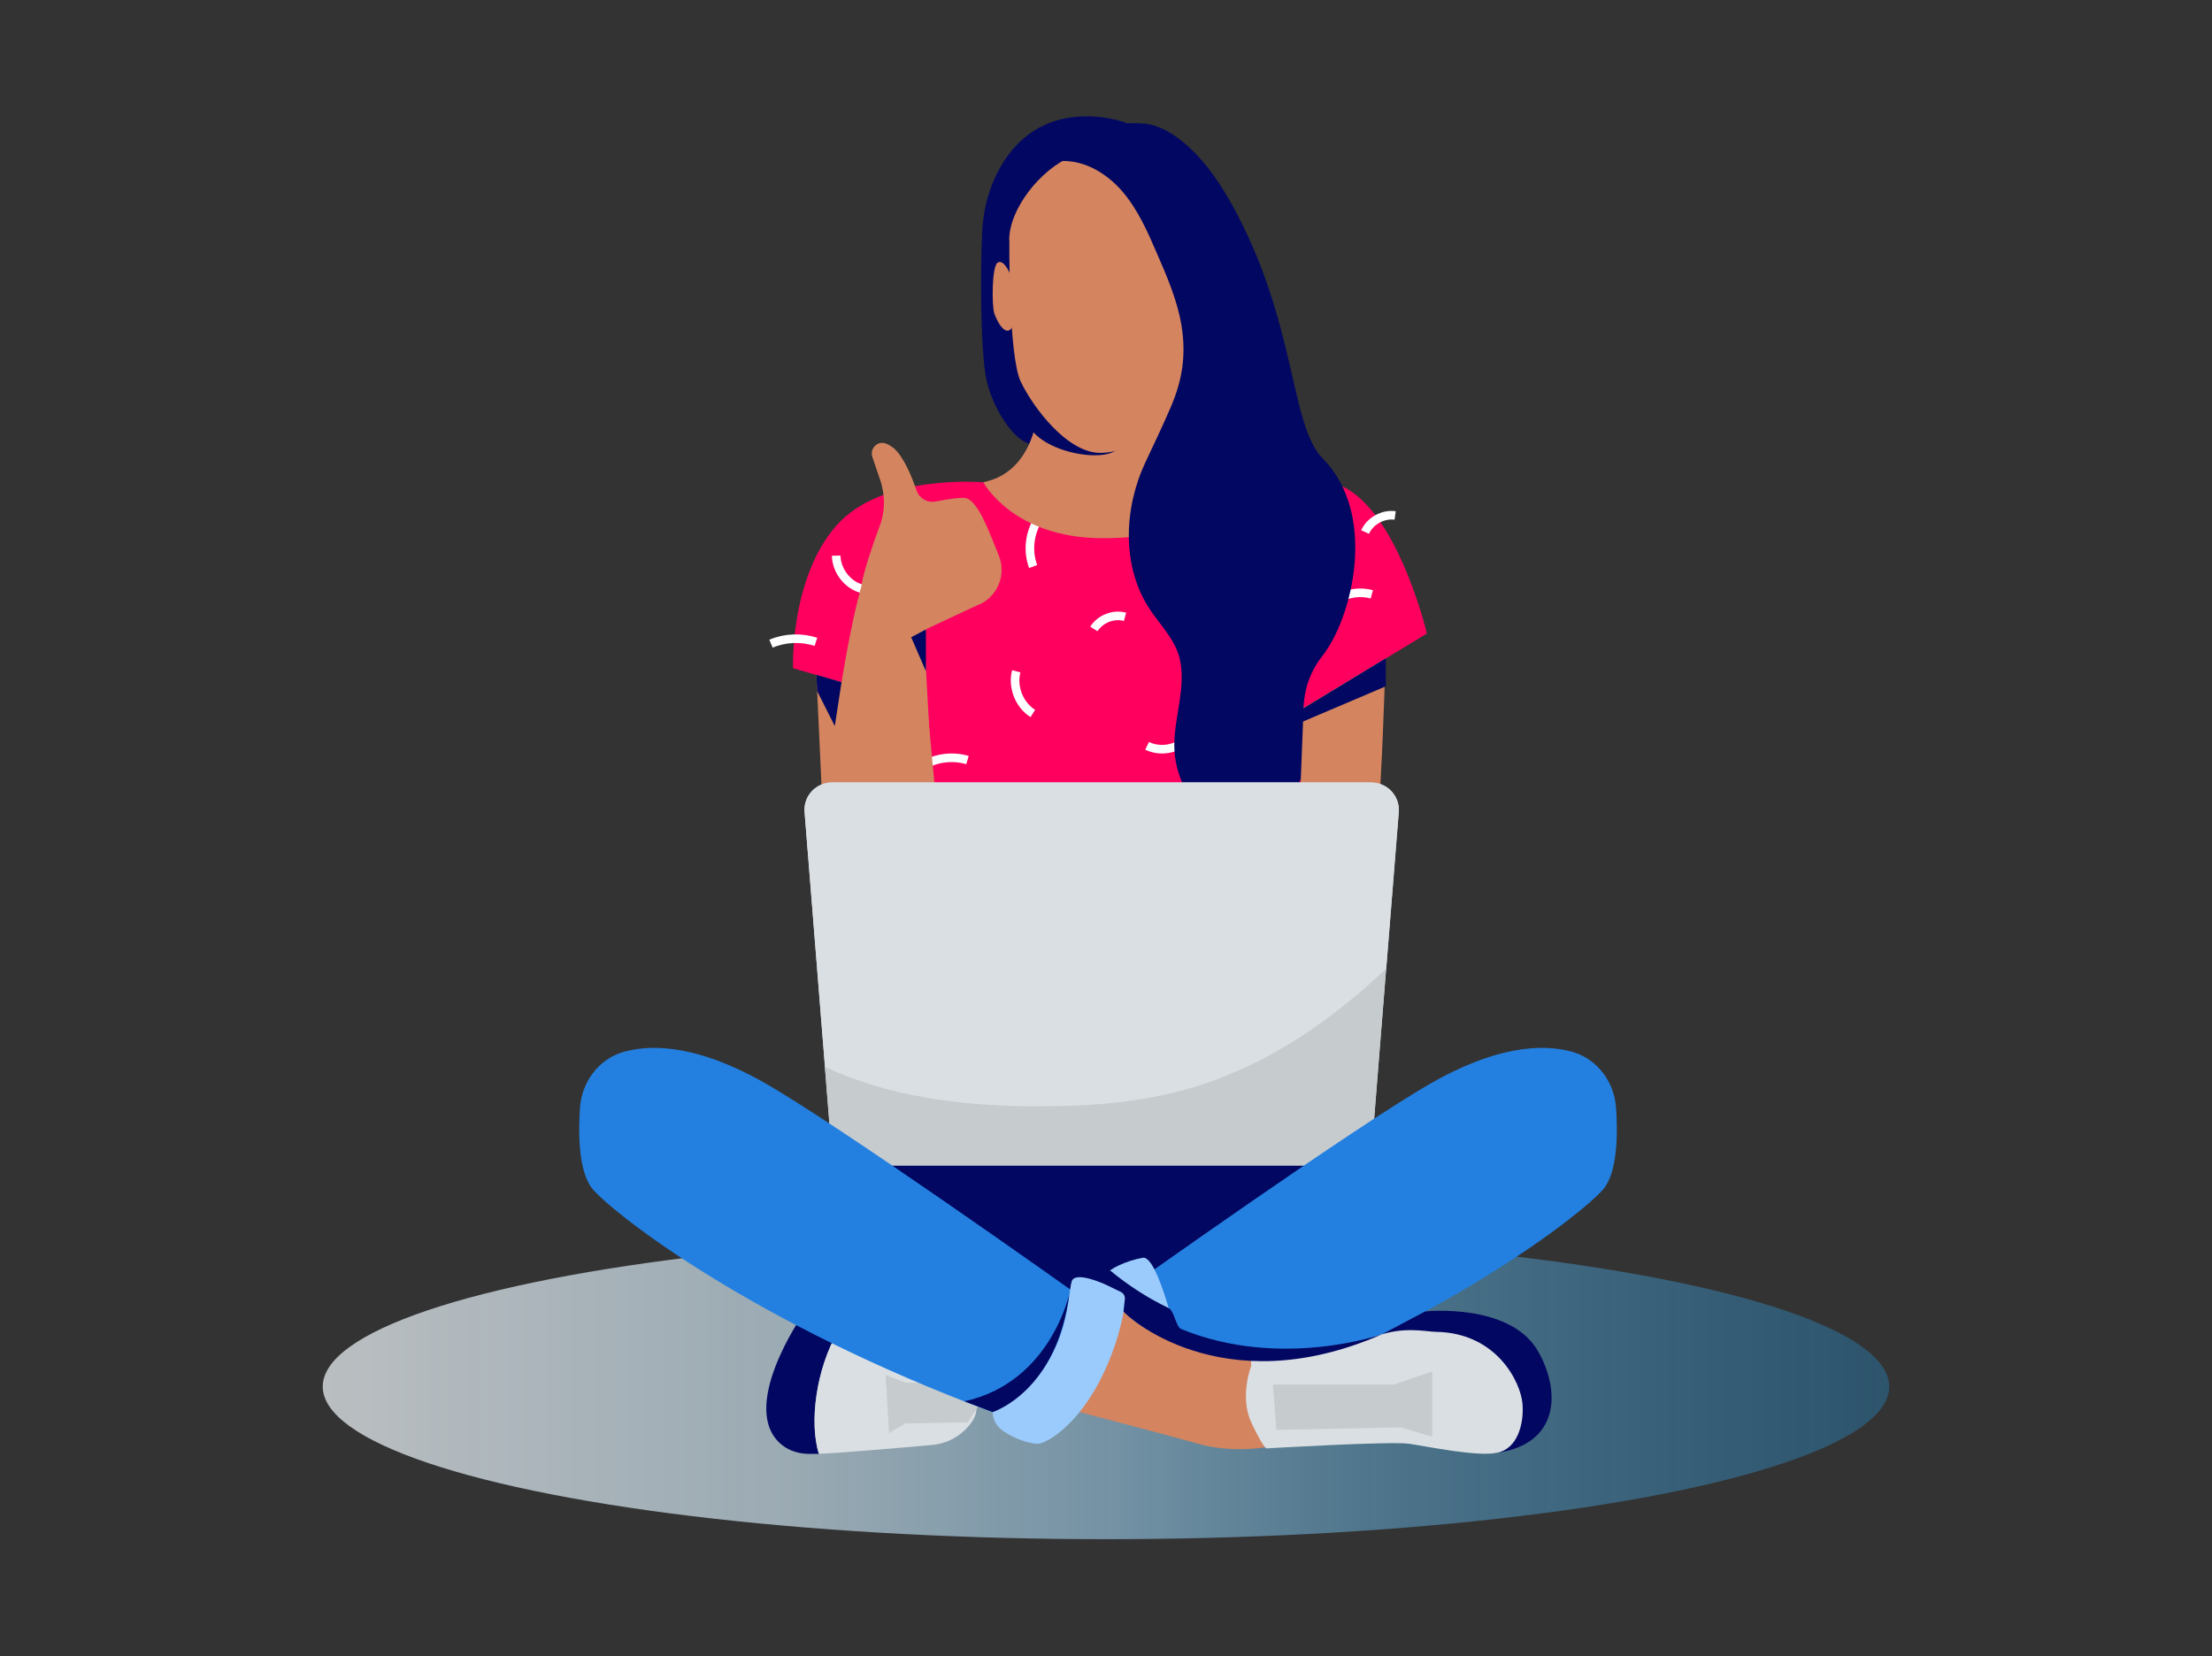 <?xml version="1.0" encoding="UTF-8"?>
<svg xmlns="http://www.w3.org/2000/svg" xmlns:xlink="http://www.w3.org/1999/xlink" version="1.1" viewBox="0 0 1442 1080">
  <rect x="0" y="0" width="1442" height="1080" fill="#333333" stroke="none"/>
  <defs>
    <style>
      .cls-1 {
        fill: none;
        stroke: #fff;
        stroke-miterlimit: 10;
        stroke-width: 5.6px;
      }

      .cls-2 {
        fill: #2380e1;
      }

      .cls-3 {
        fill: #c6cbcd;
      }

      .cls-4 {
        fill: #d9dfe3;
      }

      .cls-5 {
        fill: #ff005f;
      }

      .cls-6 {
        fill: url(#Unbenannter_Verlauf);
        isolation: isolate;
        opacity: .7;
      }

      .cls-7 {
        fill: #9bcbfc;
      }

      .cls-8 {
        fill: #d4845f;
      }

      .cls-9 {
        fill: #020761;
      }
    </style>
    <linearGradient id="Unbenannter_Verlauf" data-name="Unbenannter Verlauf" x1="210.4" y1="175.3" x2="1231.6" y2="175.3" gradientTransform="translate(0 1079.5) scale(1 -1)" gradientUnits="userSpaceOnUse">
      <stop offset="0" stop-color="#fff"/>
      <stop offset="0" stop-color="#f4fafe" stop-opacity="1"/>
      <stop offset=".3" stop-color="#d7f0fe" stop-opacity=".9"/>
      <stop offset=".5" stop-color="#a9defe" stop-opacity=".8"/>
      <stop offset=".7" stop-color="#69c6fd" stop-opacity=".6"/>
      <stop offset="1" stop-color="#1da9fd" stop-opacity=".4"/>
    </linearGradient>
  </defs>
  <!-- Generator: Adobe Illustrator 28.7.1, SVG Export Plug-In . SVG Version: 1.2.0 Build 142)  -->
  <g>
    <g id="Ebene_1">
      <g id="Ebene_1-2" data-name="Ebene_1">
        <g>
          <ellipse class="cls-6" cx="721" cy="904.1" rx="510.6" ry="99.5"/>
          <path class="cls-9" d="M546.5,867.6c-13.8-5.9-23.5-9.9-23.5-9.9,0,0-42.4,61-13.2,84.5,4.9,3.9,11.1,5.7,17.4,5.8,2,0,4.2,0,5.8,0,.2,0,.5,0,.8,0-6.3-20.2-2-55.1,12.7-80.3h0Z"/>
          <path class="cls-4" d="M636.4,916.7c-1.4-9.6-57.1-34.9-89.9-49.1-14.7,25.2-19,60.1-12.7,80.3,10.5-.2,54.4-4,73.5-5.7,7.2-.6,14.1-3.3,19.6-7.9,5.4-4.5,10.5-10.7,9.5-17.6h0Z"/>
          <polygon class="cls-3" points="577.3 896.5 579.6 934.4 590.1 928.1 630.8 927.4 647.2 902.8 590.1 901.5 577.3 896.5"/>
          <rect class="cls-9" x="555.7" y="742.5" width="311" height="124.3"/>
          <path class="cls-9" d="M734.5,80.2s-57.8-22.3-85.1,34c-5.6,11.5-8.5,24.2-9.1,37-1.3,25.5-1.2,80,3,97.5,3.9,16.6,16.2,37.2,27.7,40.7,11.5,3.5,63.5-209.2,63.5-209.2h0Z"/>
          <path class="cls-5" d="M641,314.5s-66.4-6.1-96.3,28.8c-29.9,34.8-27.7,92.4-27.7,92.4l87.4,25.4s10.5,167.1,12.2,167.6,227.3-17.1,227.3-17.1l5.8-149.8,80.5-48.7s-22.1-93.7-65.3-98.9c-43.1-5.1-224,.4-224,.4h0Z"/>
          <g>
            <path class="cls-1" d="M662.5,437.7c-2.7,10.2,1.9,21.9,10.8,27.5"/>
            <path class="cls-1" d="M713.1,410.1c4.2-6.6,12.8-10,20.3-7.9"/>
            <path class="cls-1" d="M747.8,486.3c7.8,3.8,17.7,2.6,24.3-3"/>
            <path class="cls-1" d="M545.1,362.3c.2,9.6,7.1,18.8,16.3,21.5"/>
            <path class="cls-1" d="M871.8,390.7c6.6-4.1,15-5.2,22.5-3.2"/>
            <path class="cls-1" d="M599.9,500.3c8.9-6,20.5-7.8,30.8-4.7"/>
            <path class="cls-1" d="M675.5,340.9c-4.6,8.6-5.4,19.3-2,28.5"/>
            <path class="cls-1" d="M889.9,346.9c3.3-7.3,11.7-11.9,19.6-10.8"/>
            <path class="cls-1" d="M502.6,419.7c9.2-3.9,19.8-4.3,29.3-1.2"/>
          </g>
          <path class="cls-8" d="M676.6,267s-1.8,40.8-35.6,47.4c0,0,19.3,36.5,77.7,36.5s63.3-19.4,63.3-19.4c0,0-20.9-18-20.9-64.6s-84.5,0-84.5,0h0Z"/>
          <path class="cls-9" d="M726.3,294.4c1.6-.9,3.8-1.3,3.9-3.1,0-.9-.5-1.8-1.1-2.5-5-6.5-12.6-10.5-19.8-14.3-9.4-4.9-18.9-9.8-28.3-14.8-2.8-1.5-6.4-3-9.1-1.3-2.5,1.6-2.2,5.1-2.8,8-5.1,23.9,42.4,36,57.2,28h0Z"/>
          <path class="cls-8" d="M658,156.6s-.7,75.2,7.4,92.2c8.1,17,30.4,46.5,51.8,46.5s57-19.5,60.3-57c2.1-24.2-3-101.5-3-101.5,0,0-56.1-42.8-76-34.7-19.9,8.1-40.7,34-40.6,54.6h0Z"/>
          <path class="cls-8" d="M658.1,177.8s-3.8-8.9-7.7-6.6-3.9,28.2-2.2,33.2,7.2,15.5,11.4,9.4-1.5-36-1.5-36h0Z"/>
          <path class="cls-9" d="M767,498.7c-5.9-23.4,8.2-48.1,1.5-71.2-3.4-11.5-12.4-20.3-19-30.3-18.4-27.9-17-65.7-2.7-96,5.1-10.8,11.7-24.7,16.4-35.7,7.7-17.9,10.1-34.1,7-53.3-2.7-16.4-9.4-31.8-16-47-6.1-14.1-12.4-28.5-22.4-40.2s-24.5-20.6-39.9-20c10.1-19.2,32.1-26.3,53.6-24.4,0,0,27.8-1,57.5,52.6,42.6,76.9,37.6,143.8,59.2,165.6,36.2,36.6,19.4,103.9,0,128.7-23.8,30.4-4.3,58.8-15.5,83.5-10,22-64.7,48.1-79.8-12.1h0Z"/>
          <path class="cls-8" d="M532.2,440l5.9,127.3s0,24.3,17.1,37.1c17.1,12.7,64.2,14.9,64.2,14.9l-14.9-158.2-72.3-21h0Z"/>
          <path class="cls-8" d="M903.4,429.2c-.7.4-2.9,149.6-15.7,177.8-12.7,28.2-43.7,4.4-43.7,4.4l5.8-149.8,53.5-32.4h0Z"/>
          <g>
            <path class="cls-8" d="M568.7,365.9c-15.3,13.8-42,217.4-32.5,227.9,9.5,10.5,15.8,31.9,30.1,34.9s43.6-78.2,43.6-78.2l-7.2-131.3,2.2-19.2s-32.3-37.6-36.2-34.1h0Z"/>
            <path class="cls-8" d="M638.6,394.1c12-5.6,17.5-19.6,12.5-31.9-6.7-16.6-13-34.1-20.9-37.3-2.5-1-12.6.6-20.4,2.1-5.3,1-10.5-2-12.3-7.2-3.1-9-8.4-22.1-14.9-27.6-2.7-2.2-5-3.2-6.9-3.4-4.9-.5-8.6,4.5-7,9.2l5,14.7c3.5,10.1,3.4,21.1-.5,31-3,7.7-11.4,32.4-11.5,38-.2,10.9,6.4-13.3,5-11,4.4,17.2,14.1,33,27.3,44.7l.8-1,43.7-20.4h0Z"/>
          </g>
          <path class="cls-4" d="M893.4,759.9h-350.5l-18.4-230.4c-.8-10.4,7.4-19.3,17.8-19.3h351.7c10.4,0,18.7,8.9,17.8,19.3l-18.4,230.4h0Z"/>
          <path class="cls-4" d="M894,510.2h-351.7c-10.4,0-18.7,8.9-17.8,19.3l13.3,166.1c41.7,19.7,89.4,25.4,135.9,25.8,34.4.3,69.1-2.1,102.1-11.7,48.6-14.1,91-42.9,127.9-78l8.2-102.1c.8-10.4-7.4-19.3-17.8-19.3h0Z"/>
          <path class="cls-3" d="M673.6,721.4c-46.4-.4-94.1-6.1-135.9-25.8l5.1,64.3h350.5l10.3-128.3c-36.9,35.1-79.3,63.9-127.9,78-33,9.6-67.7,12-102.1,11.7h0Z"/>
          <g>
            <path class="cls-2" d="M405.4,686.2c-15.6,5-26.2,19.7-27.3,36.1-1.1,15.1-1.3,41.9,8.4,53.2,14,16.2,103.7,87,260.6,145.3,0,0,49.7-19.9,51.2-79.6,0,0-152.5-108.5-201.1-135.8-48.7-27.3-77.4-22.9-89.2-19.9-.8.2-1.7.5-2.5.7Z"/>
            <path class="cls-2" d="M1026.2,686.2c15.6,5,26.2,19.7,27.3,36.1,1.1,15.1,1.3,41.9-8.4,53.2-14,16.2-103.7,87-260.6,145.3,0,0-48.4-20.7-49.9-80.4,0,0,151.2-107.7,199.9-135,48.7-27.3,77.4-22.9,89.2-19.9.8.2,1.7.5,2.5.7h0Z"/>
          </g>
          <path class="cls-7" d="M767.9,876s-12.9-57.6-22.9-55.9c-10,1.7-24.6,7.8-24.3,12.7.3,4.9,0,9.9,0,9.9,0,0,19.9,31.1,26,33.2,6.1,2.2,21.2,0,21.2,0h0Z"/>
          <path class="cls-8" d="M703.7,920.7s59.1,15.5,78.3,20.9c22.2,6.3,48.9,2.1,50-.2s-16.1-55.4-16.1-55.4c0,0-58.5-4.8-83.5-31l-28.8,65.7h0Z"/>
          <path class="cls-7" d="M647.2,920.7s-.6,7.4,7,12.5c7.5,5.2,17.2,8.2,22.4,8.2s30.2-13.1,47.2-56.1c6-15.2,8.4-27.1,9.3-34.2.6-4.3-1.7-8.6-5.6-10.5-9.5-4.6-26.8-11.9-28.9-5-3,9.6-1,59.3-51.4,85.1h0Z"/>
          <path class="cls-9" d="M929.1,855.1s55.6-5.9,73.7,26.2c14.8,26.2,13.6,60.2-26.9,66-44.6,6.5-75-77.3-75-77.3l28.2-14.9h0Z"/>
          <path class="cls-4" d="M815.8,890.2s-8.1,20.3,0,37.5c8.1,17.1,9.8,16.7,9.8,16.7,0,0,81-4.8,93.1-3,12.2,1.8,43.9,8.5,57.2,5.9,13.3-2.6,17.7-18.8,16.6-32.1-1.2-14-16.8-46.2-56.4-46.8-6.7-.1-20.6-3.7-38.2,2.6-34.5,12.2-78.1,8.8-80.2,11.4-3.2,4.1-1.9,7.9-1.9,7.9h0Z"/>
          <polygon class="cls-3" points="829.8 902.8 908.8 902.8 933.7 894.2 933.7 936.8 913.4 930.7 832.1 932.3 829.8 902.8"/>
          <polygon class="cls-9" points="532.7 450.6 544.2 473.4 548.6 444.8 532.2 440 532.7 450.6"/>
          <polygon class="cls-9" points="903.4 447.5 849.8 470.3 840.1 473.4 849.9 461.7 903.4 429.2 903.4 447.5"/>
          <path class="cls-9" d="M721,837.7l9.7,4.7c1.8.9,2.8,2.7,2.6,4.7l-.9,8c.7,1.8,63.2,61,168.5,14.9,0,0-66,23.2-130.8-3.4-3.6-1.5-4.6-12-8.3-13.7-13-6.3-25.8-14.3-38.1-24.5l-11,4,8.3,5.3h0Z"/>
          <path class="cls-9" d="M697.3,842.8s-12,58.5-68.6,70.9l18.4,7s42.2-13,50.1-78h0Z"/>
          <polygon class="cls-9" points="603.6 410.4 594 415.5 603.6 437.7 603.6 410.4"/>
        </g>
      </g>
    </g>
  </g>
</svg>